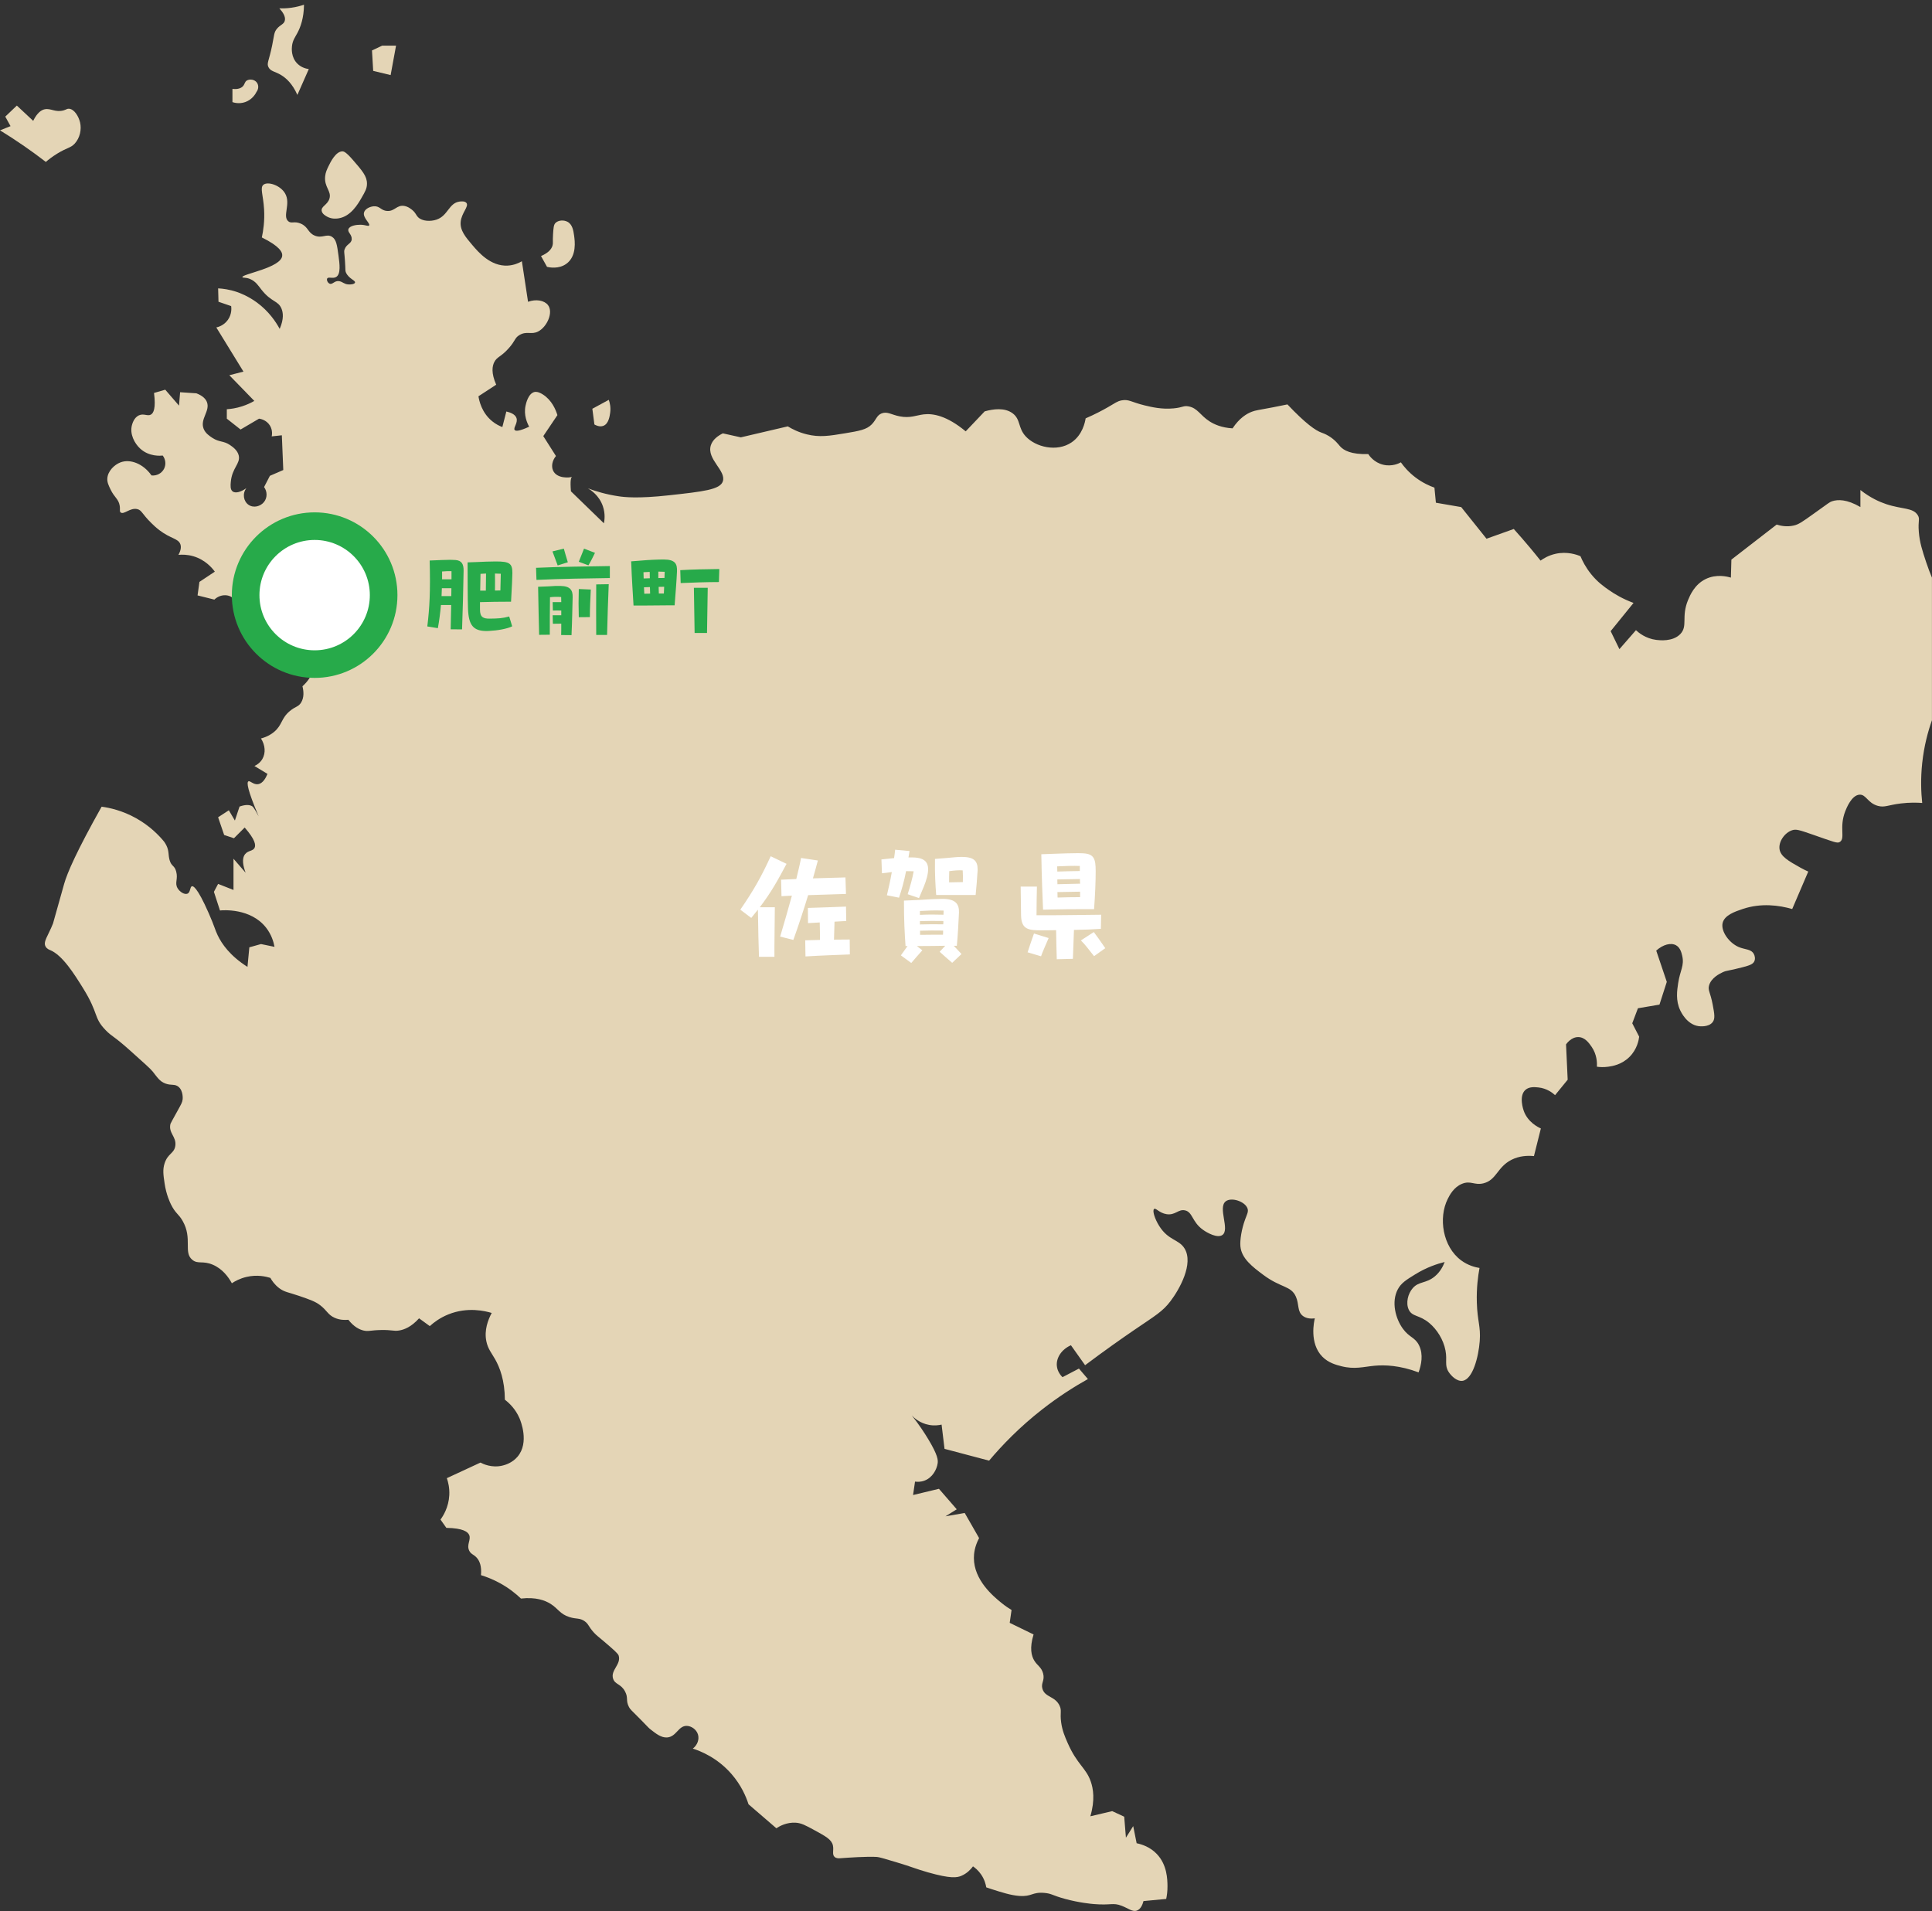 <svg width="377" height="373" viewBox="0 0 377 373" fill="none" xmlns="http://www.w3.org/2000/svg">
<rect x="0" y="0" width="377" height="373" fill="#333333" stroke="none"/>
<g clip-path="url(#clip0_2227_1602)">
<path d="M35.635 214.625C35.652 214.47 35.803 212.912 34.843 212.095C34.119 211.48 33.44 211.869 32.313 211.463C31.14 211.044 30.659 210.186 29.783 209.093C29.36 208.561 28.024 207.368 25.36 204.985C22.038 202.012 21.891 202.351 20.618 201.036C18.171 198.506 19.361 197.912 16.194 192.82C14.506 190.11 12.202 186.404 9.781 185.408C9.605 185.336 9.178 185.173 8.922 184.758C8.336 183.808 9.358 182.698 10.342 180.223C10.392 180.093 11.063 177.698 12.399 172.908C12.487 172.589 12.512 172.505 12.516 172.493C13.124 170.324 14.971 166.086 19.83 157.422C21.38 157.635 23.868 158.167 26.562 159.675C29.251 161.178 31.006 163.012 32.003 164.218C32.121 164.377 32.297 164.633 32.46 164.964C33.026 166.111 32.799 166.81 33.097 167.857C33.457 169.118 34.035 168.829 34.37 170.039C34.793 171.567 34.039 172.271 34.642 173.314C35.074 174.059 35.983 174.616 36.553 174.407C37.202 174.164 37.026 173.062 37.462 172.949C37.629 172.908 38.396 172.882 40.737 178.226C41.902 180.881 41.927 181.375 42.467 182.501C43.284 184.21 44.872 186.513 48.29 188.687C48.412 187.413 48.533 186.14 48.655 184.867C49.413 184.654 50.171 184.444 50.929 184.231C51.809 184.411 52.688 184.595 53.568 184.775C53.384 183.774 52.965 182.372 51.93 181.044C48.893 177.15 43.435 177.627 42.924 177.677C42.53 176.463 42.136 175.253 41.743 174.038C42.015 173.523 42.287 173.008 42.56 172.493C43.561 172.887 44.562 173.28 45.563 173.674V167.581C46.351 168.49 47.142 169.398 47.93 170.311C47.461 169.076 47.113 167.564 47.838 166.672C48.42 165.956 49.308 166.111 49.656 165.491C49.97 164.934 49.798 163.841 47.745 161.488L45.651 163.582C45.014 163.368 44.378 163.159 43.741 162.945C43.347 161.794 42.953 160.642 42.56 159.49C43.259 159.034 43.955 158.582 44.654 158.125C45.048 158.791 45.442 159.461 45.835 160.127C46.137 159.218 46.443 158.309 46.744 157.397C48.114 156.915 48.86 157.087 49.291 157.397C49.291 157.397 49.58 157.606 50.473 159.306C48.261 154.088 48.114 152.69 48.47 152.484C48.801 152.292 49.459 153.18 50.38 153.029C51.277 152.882 51.855 151.856 52.198 151.027C51.348 150.512 50.502 149.997 49.651 149.482C50.02 149.314 50.732 148.917 51.197 148.117C51.88 146.948 51.759 145.403 50.925 144.113C52.186 143.778 52.99 143.242 53.472 142.84C55.118 141.471 54.812 140.206 56.568 138.749C57.665 137.836 58.218 137.966 58.75 137.112C59.387 136.086 59.248 134.838 59.022 133.929C60.019 133.012 61.142 131.655 61.117 130.018C61.092 128.556 60.178 128.263 59.751 126.379C59.211 123.979 60.38 123.066 60.023 120.922C59.843 119.829 59.244 118.305 57.292 116.647C57.02 117.949 56.748 119.256 56.475 120.558C55.202 120.784 53.56 120.952 51.654 120.83C49.174 120.675 47.155 120.089 45.739 119.557C46.208 118.64 46.183 117.585 45.647 116.919C44.885 115.968 43.083 115.818 41.827 117.011C40.733 116.739 39.644 116.467 38.551 116.194C38.672 115.315 38.794 114.436 38.915 113.556C39.916 112.89 40.917 112.22 41.919 111.555C41.445 110.905 40.101 109.251 37.734 108.552C36.561 108.209 35.526 108.213 34.822 108.28C35.384 107.258 35.342 106.601 35.187 106.186C34.768 105.06 33.327 105.16 31.094 103.456C30.42 102.941 29.917 102.451 29.549 102.09C27.689 100.273 27.689 99.582 26.817 99.36C25.397 98.996 24.162 100.524 23.542 99.997C23.265 99.762 23.491 99.444 23.349 98.644C23.119 97.35 22.335 97.103 21.581 95.537C21.179 94.704 20.89 94.1 20.944 93.347C21.045 91.919 22.318 90.692 23.487 90.24C25.397 89.502 27.948 90.474 29.561 92.781C30.6 92.894 31.593 92.35 32.033 91.441C32.426 90.625 32.318 89.636 31.752 88.899C31.375 88.941 29.13 89.163 27.37 87.559C26.235 86.521 25.284 84.695 25.745 82.97C25.825 82.677 26.135 81.517 27.085 81.064C28.032 80.616 28.757 81.265 29.419 80.922C29.972 80.633 30.437 79.662 30.055 76.684C30.784 76.471 31.517 76.261 32.246 76.048C33.143 77.082 34.035 78.121 34.931 79.155C35.003 78.284 35.074 77.413 35.145 76.542C36.205 76.613 37.265 76.684 38.325 76.755C39.69 77.279 40.176 77.953 40.373 78.451C41.06 80.198 38.982 81.764 39.736 83.677C40.084 84.553 40.85 85.059 41.433 85.445C42.811 86.353 43.624 85.981 44.893 86.856C45.412 87.216 46.355 87.861 46.589 88.904C46.945 90.491 45.278 91.291 45.035 94.059C44.977 94.733 44.914 95.528 45.387 95.897C45.923 96.311 46.979 96.043 48.072 95.26C47.26 96.332 47.511 97.828 48.495 98.51C49.471 99.188 50.837 98.837 51.532 97.945C52.169 97.128 52.182 95.939 51.532 95.047L52.663 92.857C53.535 92.48 54.406 92.103 55.277 91.726C55.185 89.465 55.089 87.208 54.997 84.946C54.339 85.017 53.677 85.089 53.02 85.16C53.066 84.951 53.25 83.987 52.668 83.041C51.96 81.894 50.711 81.718 50.548 81.701C49.346 82.409 48.148 83.112 46.945 83.82C46.049 83.112 45.157 82.409 44.26 81.701V79.862C45.056 79.808 46.083 79.666 47.226 79.297C48.202 78.983 49.006 78.594 49.626 78.238C48.001 76.567 46.376 74.896 44.75 73.225C45.668 72.991 46.589 72.756 47.507 72.517C45.739 69.645 43.975 66.772 42.208 63.899C42.472 63.845 43.657 63.564 44.47 62.417C45.303 61.236 45.144 59.992 45.106 59.733C44.281 59.452 43.456 59.167 42.635 58.887C42.61 58.016 42.589 57.145 42.564 56.274C43.494 56.324 44.784 56.487 46.237 56.981C46.715 57.145 48.34 57.722 50.125 59.029C52.471 60.75 53.836 62.815 54.578 64.184C55.441 62.195 55.231 60.96 54.93 60.231C54.272 58.631 52.982 59.012 51.042 56.558C50.406 55.754 49.915 54.913 48.78 54.439C47.959 54.096 47.335 54.259 47.297 54.088C47.155 53.48 54.804 52.283 55.068 49.934C55.156 49.155 54.456 47.999 51.093 46.336C51.377 45.034 51.666 43.133 51.532 40.846C51.369 38.045 50.682 36.629 51.407 36.051C52.261 35.365 54.708 36.139 55.638 37.756C56.798 39.774 55.059 42.186 56.258 43.183C56.877 43.698 57.405 43.099 58.666 43.627C60.178 44.259 60.023 45.377 61.381 45.964C62.88 46.608 63.71 45.528 64.79 46.215C65.628 46.751 65.775 47.819 66.051 49.875C66.269 51.487 66.537 53.459 65.612 54.042C64.958 54.448 64.066 53.95 63.844 54.356C63.693 54.636 63.936 55.197 64.326 55.361C64.879 55.599 65.272 54.724 66.165 54.867C66.872 54.98 67.103 55.428 67.932 55.503C68.397 55.545 69.16 55.482 69.273 55.151C69.424 54.72 68.054 54.427 67.505 53.175C67.342 52.802 67.442 52.781 67.317 50.951C67.195 49.15 67.099 49.113 67.22 48.727C67.58 47.597 68.59 47.584 68.632 46.68C68.678 45.725 67.765 45.319 67.995 44.703C68.246 44.029 69.595 43.849 70.328 43.857C71.329 43.866 71.853 44.222 72.025 44C72.318 43.61 70.747 42.509 71.036 41.458C71.229 40.754 72.184 40.31 72.942 40.256C74.14 40.172 74.341 41.106 75.556 41.173C77.022 41.257 77.441 39.942 78.878 40.185C79.678 40.319 80.298 40.855 80.503 41.031C81.144 41.583 81.174 41.977 81.563 42.371C82.401 43.221 84.06 43.237 85.166 42.865C87.449 42.099 87.553 39.619 89.686 39.335C89.912 39.305 90.72 39.196 91.026 39.615C91.533 40.306 90.058 41.546 89.895 43.288C89.736 44.954 90.854 46.273 92.157 47.806C93.313 49.167 95.726 52.019 99.082 51.831C100.284 51.764 101.239 51.328 101.838 50.985C102.24 53.623 102.638 56.257 103.04 58.895C104.603 58.321 106.22 58.619 106.927 59.532C108.021 60.947 106.752 63.786 105.021 64.687C103.673 65.386 102.776 64.527 101.348 65.394C100.388 65.976 100.611 66.475 99.228 68.007C97.733 69.67 97.008 69.603 96.472 70.62C96.044 71.433 95.818 72.773 96.824 75.072C95.672 75.826 94.516 76.579 93.364 77.333C93.489 78.141 93.975 80.524 96.049 82.208C96.744 82.773 97.444 83.121 98.026 83.338C98.286 82.325 98.545 81.316 98.805 80.302C99.605 80.491 100.527 80.842 100.782 81.575C101.113 82.522 100.104 83.493 100.43 83.908C100.623 84.155 101.277 84.184 103.258 83.271C102.881 82.58 102.16 81.01 102.55 79.176C102.634 78.786 103.061 76.768 104.318 76.492C104.464 76.458 104.98 76.37 105.943 76.986C107.677 78.091 108.44 79.938 108.771 81.01C107.853 82.375 106.932 83.74 106.014 85.105C106.84 86.399 107.665 87.693 108.486 88.992C107.782 89.846 107.535 90.947 107.92 91.818C108.653 93.468 111.204 93.234 111.623 93.058C111.64 93.049 111.879 92.949 111.879 92.949C111.879 92.949 111.678 93.037 111.644 93.049C111.418 93.154 111.23 93.749 111.41 95.88C113.554 97.962 115.699 100.039 117.844 102.12C117.97 101.513 118.137 100.252 117.647 98.807C116.91 96.63 115.197 95.57 114.723 95.298C116.164 95.838 118.225 96.487 120.768 96.856C121.828 97.011 124.429 97.329 130.52 96.659C137.184 95.926 140.519 95.562 141.051 93.929C141.734 91.831 137.863 89.628 138.709 86.91C139.07 85.759 140.117 85.03 141.051 84.569C142.22 84.829 143.393 85.089 144.561 85.348C147.615 84.632 150.673 83.92 153.727 83.204C154.523 83.694 155.779 84.356 157.434 84.762C159.918 85.378 161.841 85.064 164.844 84.565C167.672 84.1 169.105 83.845 170.11 82.811C171.011 81.881 171.065 81.043 172.062 80.666C173.155 80.252 173.947 80.939 175.572 81.253C177.629 81.651 178.815 81.031 180.251 80.863C182.048 80.654 184.729 81.098 188.441 84.176C189.677 82.878 190.912 81.575 192.148 80.277C193.773 79.825 196.031 79.481 197.611 80.666C199.194 81.856 198.608 83.477 200.145 85.151C202.068 87.245 206.248 88.284 209.114 86.32C211.25 84.858 211.732 82.358 211.845 81.642C213.709 80.834 215.154 80.059 216.134 79.498C217.672 78.619 218.003 78.296 218.865 78.133C220.281 77.865 220.742 78.476 223.352 79.109C224.743 79.444 226.674 79.913 229.007 79.695C230.838 79.523 230.917 79.113 231.931 79.306C233.72 79.641 234.159 81.031 236.028 82.228C236.949 82.819 238.374 83.464 240.514 83.594C241.855 81.575 243.258 80.738 244.288 80.344C245.034 80.059 245.524 80.034 248.373 79.49C249.575 79.26 250.559 79.058 251.221 78.92C254.786 82.689 256.738 84.029 257.873 84.427C258.028 84.481 258.606 84.674 259.298 85.093C260.525 85.838 261.166 86.726 261.484 87.086C262.2 87.899 263.671 88.719 266.993 88.606C267.173 88.891 268.094 90.265 269.938 90.696C271.676 91.102 273.042 90.399 273.356 90.223C273.934 91.035 274.847 92.136 276.204 93.167C277.608 94.23 278.956 94.825 279.907 95.16C280.004 96.14 280.096 97.124 280.192 98.104C281.838 98.389 283.485 98.673 285.131 98.958C286.777 101.014 288.424 103.075 290.07 105.131C291.842 104.498 293.618 103.866 295.39 103.23C296.424 104.377 297.472 105.583 298.523 106.839C299.244 107.702 299.943 108.556 300.613 109.402C301.204 108.975 302.197 108.372 303.558 108.07C305.829 107.572 307.684 108.242 308.405 108.544C308.786 109.461 309.427 110.738 310.495 112.057C311.744 113.602 312.996 114.486 314.01 115.189C315.091 115.939 316.674 116.89 318.76 117.66C317.273 119.494 315.782 121.333 314.295 123.167C314.864 124.339 315.434 125.508 316.004 126.68C317.08 125.445 318.157 124.21 319.233 122.978C319.715 123.435 321.098 124.62 323.226 124.88C323.812 124.951 326.405 125.265 327.88 123.741C329.409 122.162 328.022 120.399 329.4 117.091C329.786 116.169 330.661 114.067 332.818 113.008C334.921 111.973 337.045 112.509 337.757 112.723C337.791 111.55 337.82 110.382 337.854 109.209C340.798 106.931 343.743 104.649 346.688 102.371C347.463 102.614 348.665 102.869 350.014 102.559C350.952 102.346 351.539 101.952 354.006 100.185C356.934 98.083 357.052 97.962 357.521 97.811C358.631 97.459 360.373 97.4 363.029 98.95V95.625C364.973 97.153 366.749 97.941 368.064 98.38C371.202 99.427 373.322 99.025 374.239 100.566C374.691 101.324 374.247 101.538 374.428 103.795C374.595 105.876 375.11 107.434 375.852 109.683C376.237 110.855 376.635 111.873 376.991 112.723V140.554C376.229 142.698 375.454 145.529 375.089 148.908C374.767 151.936 374.863 154.591 375.089 156.697C374.134 156.626 372.672 156.576 370.909 156.794C368.4 157.099 367.767 157.631 366.443 157.267C364.412 156.71 364.144 154.976 362.832 155.081C361.295 155.206 360.315 157.702 360.076 158.309C358.836 161.471 360.131 163.557 359.033 164.294C358.53 164.629 358.011 164.365 353.713 162.87C351.053 161.944 350.471 161.773 349.721 162.015C348.259 162.484 347.027 164.243 347.249 165.717C347.467 167.158 349.021 168.029 351.334 169.327C351.937 169.666 352.465 169.913 352.854 170.085C351.811 172.522 350.764 174.959 349.721 177.397C347.191 176.664 343.672 176.17 340.032 177.397C338.587 177.882 336.471 178.594 336.136 180.152C335.793 181.752 337.393 183.992 339.269 184.805C340.501 185.336 341.67 185.177 342.214 186.136C342.445 186.538 342.541 187.104 342.34 187.568C342.08 188.167 341.41 188.393 340.078 188.745C337.146 189.524 336.999 189.331 336.132 189.746C335.6 189.997 333.903 190.81 333.493 192.326C333.233 193.285 333.744 193.603 334.205 196.048C334.548 197.866 334.712 198.787 334.205 199.457C333.401 200.521 331.57 200.269 331.432 200.249C329.17 199.909 328.035 197.518 327.867 197.158C326.954 195.236 327.251 193.293 327.469 191.848C327.85 189.352 328.701 188.456 328.261 186.538C328.127 185.956 327.896 184.951 327.071 184.478C326.07 183.908 324.524 184.31 323.188 185.508C323.875 187.543 324.562 189.574 325.249 191.609C324.771 193.088 324.298 194.566 323.82 196.048C322.421 196.287 321.018 196.526 319.619 196.76C319.25 197.736 318.877 198.716 318.509 199.692C318.957 200.563 319.405 201.434 319.858 202.305C319.782 202.929 319.481 204.754 317.956 206.266C316.435 207.774 314.617 208.058 313.834 208.167C312.912 208.297 312.137 208.243 311.614 208.167C311.656 207.405 311.622 205.785 310.583 204.285C310.089 203.569 309.276 202.393 307.969 202.384C306.608 202.376 305.711 203.636 305.59 203.812C305.695 206.111 305.799 208.406 305.908 210.705C305.091 211.71 304.27 212.711 303.449 213.716C303.001 213.306 301.87 212.384 300.199 212.213C299.499 212.141 298.41 212.028 297.664 212.69C296.32 213.883 297.258 216.564 297.346 216.811C298.134 218.98 300.098 219.956 300.676 220.219C300.228 222.016 299.78 223.812 299.327 225.609C298.062 225.487 296.487 225.559 294.967 226.321C292.148 227.736 292.047 230.265 289.5 230.915C287.711 231.371 286.995 230.32 285.294 231.015C283.644 231.689 282.852 233.276 282.496 233.984C280.661 237.661 281.499 243.272 285.118 245.957C286.471 246.962 287.879 247.305 288.704 247.443C288.419 248.984 288.097 251.321 288.181 254.173C288.285 257.87 288.964 258.792 288.746 261.719C288.524 264.709 287.406 269.19 285.382 269.466C284.297 269.612 283.183 268.519 282.672 267.72C281.83 266.388 282.442 265.517 282.06 263.524C281.654 261.405 280.385 259.428 278.915 258.193C276.954 256.547 275.568 257.008 274.893 255.571C274.29 254.282 274.73 252.46 275.681 251.375C276.874 250.014 278.265 250.504 279.962 249.101C281.063 248.193 281.616 247.045 281.901 246.275C280.485 246.627 278.403 247.301 276.167 248.679C274.395 249.771 273.402 250.383 272.744 251.639C271.479 254.06 272.296 257.309 273.762 259.311C275.031 261.049 276.125 260.944 276.908 262.548C277.788 264.353 277.331 266.392 276.816 267.816C273.117 266.434 270.214 266.338 268.216 266.522C266.117 266.715 264.337 267.28 261.744 266.614C260.747 266.359 259.243 265.973 258.045 264.763C255.439 262.133 256.441 257.782 256.566 257.276C255.9 257.359 254.979 257.355 254.254 256.815C253.098 255.952 253.546 254.541 252.867 253.025C251.904 250.869 249.956 251.371 246.488 248.771C244.431 247.23 242.261 245.605 242.047 243.222C241.938 242.024 242.261 239.884 242.973 237.954C243.342 236.949 243.652 236.446 243.434 235.827C242.952 234.457 240.284 233.574 239.178 234.441C237.59 235.688 240.041 239.951 238.529 241.007C237.573 241.673 235.63 240.63 234.738 239.989C232.563 238.431 232.756 236.526 231.223 236.199C229.912 235.919 229.342 237.221 227.616 236.941C226.209 236.71 225.551 235.676 225.212 235.923C224.818 236.208 225.321 237.853 226.209 239.256C228.018 242.129 230.05 241.819 231.156 243.653C232.945 246.614 230.18 251.576 228.408 253.913C226.845 255.969 225.522 256.681 221.257 259.591C218.97 261.153 215.682 263.457 211.74 266.417C210.818 265.119 209.897 263.821 208.975 262.523C207.17 263.314 206.076 264.96 206.227 266.556C206.332 267.674 207.011 268.44 207.329 268.754C208.397 268.193 209.47 267.636 210.538 267.075C211.12 267.757 211.706 268.436 212.289 269.118C209.566 270.638 206.529 272.573 203.387 275.027C198.989 278.461 195.579 281.987 193.007 285.044C190.108 284.278 187.209 283.511 184.311 282.741C184.118 281.162 183.925 279.587 183.737 278.009C183.192 278.134 182.329 278.256 181.307 278.071C179.485 277.745 178.337 276.66 177.918 276.216C179.347 278.017 180.39 279.621 181.114 280.819C183.05 284.022 183.05 284.964 182.97 285.551C182.79 286.815 181.935 288.361 180.411 288.938C179.661 289.223 178.97 289.19 178.555 289.131L178.169 291.752C179.853 291.346 181.537 290.944 183.221 290.538C184.378 291.87 185.538 293.206 186.694 294.537C185.961 294.994 185.232 295.45 184.499 295.907C185.747 295.689 187 295.471 188.248 295.253L191.055 300.153C190.175 301.82 190.037 303.201 190.041 304.035C190.045 308.398 193.878 311.543 195.357 312.753C196.157 313.411 196.877 313.88 197.389 314.186C197.267 315.023 197.15 315.856 197.028 316.694C198.582 317.452 200.137 318.206 201.686 318.964C200.861 321.635 201.276 323.151 201.808 324.039C202.411 325.048 203.207 325.321 203.542 326.548C203.932 327.984 203.06 328.419 203.421 329.592C203.936 331.267 205.896 330.986 206.768 332.875C207.224 333.867 206.814 334.215 207.065 336.099C207.283 337.703 207.769 338.838 208.322 340.103C210.211 344.42 211.903 344.94 212.85 347.674C213.332 349.064 213.7 351.259 212.766 354.445C214.186 354.111 215.611 353.775 217.031 353.44C217.81 353.801 218.593 354.165 219.372 354.525C219.485 355.89 219.594 357.255 219.707 358.621C220.181 357.867 220.654 357.117 221.128 356.363C221.35 357.477 221.572 358.591 221.798 359.705C222.799 359.91 224.412 360.421 225.727 361.795C227.767 363.926 227.801 366.778 227.817 368.064C227.83 369.111 227.692 369.977 227.566 370.572C226.087 370.71 224.613 370.853 223.134 370.991C222.95 371.69 222.602 372.544 221.882 372.829C221.006 373.173 220.218 372.427 218.87 371.908C217.144 371.242 216.846 371.858 213.437 371.573C212.934 371.531 210.63 371.326 207.836 370.568C205.302 369.881 205.276 369.529 203.823 369.4C201.372 369.173 201.402 370.17 198.888 369.986C197.255 369.864 195.541 369.316 193.455 368.65C193.036 368.516 192.693 368.399 192.454 368.315C192.366 367.766 192.131 366.799 191.453 365.807C190.908 365.015 190.288 364.508 189.865 364.219C189.45 364.776 188.726 365.58 187.607 366.058C186.757 366.422 185.542 366.652 181.085 365.388C178.622 364.688 178.136 364.374 174.814 363.382C172.644 362.733 171.559 362.41 171.136 362.381C169.318 362.251 165.452 362.519 163.948 362.632C163.701 362.649 163.206 362.687 162.863 362.381C162.31 361.891 162.741 361.054 162.528 360.124C162.264 358.972 161.125 358.353 158.85 357.117C157.191 356.213 156.362 355.76 155.256 355.698C153.496 355.593 152.127 356.368 151.494 356.782C149.684 355.22 147.871 353.662 146.061 352.1C145.604 350.672 144.666 348.394 142.718 346.167C139.962 343.013 136.728 341.732 135.195 341.234C136.1 340.534 136.489 339.424 136.196 338.474C135.894 337.494 134.914 336.828 134.022 336.803C132.363 336.753 131.99 338.939 130.176 339.06C129.029 339.135 128.019 338.34 126.917 337.473C126.519 337.159 126.561 337.142 125.078 335.635C123.13 333.658 123.001 333.633 122.737 333.126C122.05 331.799 122.645 331.388 121.983 330.115C121.157 328.537 120.026 328.775 119.641 327.607C119.088 325.924 121.241 324.835 120.726 323.093C120.605 322.682 119.725 321.929 117.965 320.417C116.629 319.269 116.445 319.207 115.875 318.578C114.79 317.377 114.891 316.97 114.12 316.405C113.127 315.681 112.49 316.007 111.112 315.568C109.269 314.985 108.934 313.939 107.455 313.001C106.37 312.314 104.594 311.631 101.654 311.954C100.715 311.057 99.396 309.973 97.657 309.006C96.25 308.222 94.934 307.72 93.854 307.389C94.017 305.614 93.569 304.634 93.091 304.06C92.492 303.335 91.939 303.365 91.571 302.632C90.988 301.468 91.935 300.513 91.571 299.588C91.311 298.934 90.36 298.214 87.101 298.16C86.72 297.619 86.339 297.083 85.957 296.543C86.473 295.835 87.545 294.156 87.671 291.79C87.746 290.362 87.453 289.198 87.193 288.461C89.38 287.448 91.571 286.434 93.757 285.417C94.176 285.643 95.948 286.547 98.135 285.986C98.549 285.881 99.94 285.505 100.988 284.273C103.342 281.51 101.574 277.238 101.369 276.761C100.611 274.998 99.412 273.838 98.516 273.147C98.495 269.353 97.523 266.853 96.614 265.253C95.923 264.035 95.203 263.231 94.901 261.736C94.461 259.566 95.228 257.573 95.948 256.22C94.696 255.844 91.244 254.985 87.482 256.505C85.865 257.158 84.671 258.055 83.867 258.787C83.168 258.281 82.472 257.774 81.773 257.267C80.256 258.955 78.878 259.483 77.873 259.646C76.809 259.818 76.566 259.508 74.354 259.55C72.243 259.591 71.908 259.88 70.927 259.646C70.148 259.457 69.084 258.963 67.978 257.552C67.296 257.619 66.315 257.615 65.314 257.171C63.974 256.581 63.848 255.764 62.461 254.7C61.519 253.98 60.472 253.616 58.373 252.895C56.232 252.158 55.525 252.171 54.473 251.375C53.593 250.705 53.061 249.918 52.76 249.378C51.926 249.118 50.188 248.699 48.097 249.189C46.828 249.487 45.865 250.014 45.245 250.425C44.566 249.194 43.418 247.619 41.533 246.811C39.56 245.965 38.639 246.752 37.537 245.86C35.719 244.382 37.617 241.719 35.635 238.251C34.822 236.832 34.265 236.861 33.352 235.018C33.176 234.663 32.439 233.134 32.117 230.927C31.873 229.29 31.723 228.251 32.117 227.028C32.753 225.052 33.989 225.136 34.211 223.603C34.467 221.802 32.833 221.141 33.26 219.323C33.281 219.231 33.687 218.498 34.496 217.041C35.405 215.399 35.564 215.127 35.623 214.608L35.635 214.625Z" fill="#E4D5B6"/>
<path d="M62.772 41.156C62.617 40.256 63.915 39.996 64.288 38.757C64.732 37.274 63.207 36.537 63.454 34.359C63.538 33.606 63.794 33.082 64.1 32.442C64.46 31.696 65.494 29.544 66.814 29.54C67.057 29.54 67.472 29.611 68.833 31.181C70.689 33.317 71.615 34.385 71.61 35.85C71.61 36.776 71.25 37.395 70.538 38.627C69.847 39.82 68.469 42.203 66.119 42.601C65.783 42.659 64.799 42.81 63.844 42.287C63.534 42.115 62.872 41.751 62.772 41.152V41.156Z" fill="#E4D5B6"/>
<path d="M108.385 43.518C108.042 43.866 107.996 44.498 107.916 45.746C107.82 47.237 107.971 47.45 107.799 47.974C107.606 48.568 107.083 49.326 105.57 49.967C105.96 50.671 106.354 51.374 106.743 52.078C107.208 52.187 109.018 52.551 110.501 51.491C112.591 49.996 112.168 46.994 112.026 45.976C111.896 45.042 111.72 43.803 110.735 43.279C110.006 42.894 108.942 42.953 108.389 43.514L108.385 43.518Z" fill="#E4D5B6"/>
<path d="M59.32 0.921C59.295 3.514 58.65 5.277 58.03 6.436C57.581 7.274 57.087 7.898 56.974 9.016C56.936 9.389 56.752 11.152 58.03 12.421C58.859 13.246 59.869 13.426 60.258 13.476C59.517 15.159 58.771 16.839 58.03 18.522C57.062 16.336 55.839 15.243 54.859 14.648C53.631 13.903 52.831 13.962 52.396 13.124C51.993 12.354 52.475 11.931 53.099 8.899C53.522 6.834 53.443 6.332 54.038 5.612C54.7 4.816 55.357 4.761 55.562 4.087C55.814 3.266 55.152 2.324 54.507 1.625C55.169 1.65 55.965 1.633 56.853 1.508C57.82 1.374 58.65 1.148 59.316 0.921L59.32 0.921Z" fill="#E4D5B6"/>
<path d="M72.587 9.841C72.666 11.173 72.742 12.5 72.821 13.832C73.957 14.104 75.092 14.38 76.227 14.653C76.579 12.735 76.931 10.821 77.283 8.903H74.585C73.919 9.217 73.253 9.527 72.591 9.841H72.587Z" fill="#E4D5B6"/>
<path d="M50.167 16.177C50.502 16.696 50.456 17.404 50.05 17.936C49.928 18.183 49.296 19.427 47.821 19.929C46.674 20.323 45.685 20.038 45.358 19.929V17.349C46.008 17.421 46.824 17.391 47.352 16.88C47.8 16.445 47.708 15.984 48.173 15.708C48.701 15.394 49.706 15.461 50.167 16.177Z" fill="#E4D5B6"/>
<path d="M1.026 22.76C1.78 22.04 2.534 21.319 3.288 20.603C4.352 21.596 5.412 22.592 6.476 23.585C7.293 21.914 8.131 21.445 8.738 21.323C9.915 21.085 10.833 22.002 12.441 21.529C13.007 21.361 13.091 21.189 13.468 21.219C14.536 21.303 15.365 22.777 15.625 23.891C15.952 25.277 15.587 26.914 14.599 28.003C13.786 28.895 13.141 28.769 11.206 29.954C10.175 30.582 9.408 31.198 8.943 31.6C7.628 30.582 6.221 29.552 4.729 28.518C3.108 27.396 1.529 26.37 0 25.436C0.687 25.164 1.37 24.887 2.057 24.615C1.713 23.999 1.37 23.38 1.03 22.764L1.026 22.76Z" fill="#E4D5B6"/>
<path d="M115.591 79.766C116.659 79.188 117.727 78.61 118.796 78.028C119.001 78.606 119.215 79.507 119.064 80.566C118.959 81.282 118.754 82.719 117.727 83.104C117.003 83.376 116.24 82.982 115.989 82.836C115.855 81.814 115.721 80.788 115.587 79.766H115.591Z" fill="#E4D5B6"/>
<ellipse cx="61.397" cy="116.139" rx="16.157" ry="16.152" fill="#27AA4A"/>
<ellipse cx="61.397" cy="116.139" rx="10.771" ry="10.768" fill="white"/>
<path d="M88.883 109.286C90.123 109.386 90.483 110.126 90.463 111.386C90.403 115.266 90.303 118.846 90.163 122.826L87.943 122.806C87.983 121.126 88.023 119.626 88.043 118.066H86.043C85.903 119.666 85.703 121.146 85.443 122.586L83.383 122.246C83.823 118.606 84.003 115.446 83.843 109.386L86.243 109.286C86.823 109.266 87.363 109.246 87.883 109.246C88.223 109.246 88.563 109.266 88.883 109.286ZM98.883 117.426C97.683 117.426 95.563 117.446 93.663 117.506V118.946C93.663 120.426 94.263 120.746 95.583 120.726C97.183 120.706 98.063 120.666 99.363 120.306L99.943 122.226C98.923 122.726 97.083 123.046 95.443 123.126C95.283 123.126 95.123 123.146 94.963 123.146C92.323 123.146 91.443 121.986 91.323 118.786C91.243 116.526 91.263 113.426 91.243 109.746L92.923 109.686C94.103 109.626 95.743 109.566 96.723 109.566C99.443 109.566 99.983 109.946 99.983 111.826C99.983 112.446 99.883 114.666 99.723 117.426H98.883ZM88.103 111.466C87.483 111.446 86.943 111.466 86.263 111.526C86.283 112.046 86.263 112.546 86.263 113.046H88.103V111.466ZM93.763 111.986L93.703 115.266H94.803C94.823 114.206 94.823 112.806 94.843 111.926L93.763 111.986ZM97.723 111.966C97.343 111.946 96.963 111.926 96.583 111.926C96.603 112.806 96.603 114.166 96.583 115.246C96.923 115.226 97.283 115.226 97.643 115.226C97.663 114.026 97.703 112.886 97.723 111.966ZM86.163 116.326H88.063C88.083 115.826 88.083 115.326 88.083 114.786H86.223L86.163 116.326ZM110.803 109.726L108.823 110.346L107.803 107.606L110.023 107.066C110.163 107.606 110.563 108.946 110.803 109.726ZM116.103 107.886C115.683 108.726 115.363 109.426 114.823 110.326L112.943 109.626C113.403 108.546 113.623 107.866 113.963 107.066L116.103 107.886ZM104.603 110.806C109.483 110.586 114.663 110.546 119.003 110.466V112.806C114.683 112.866 109.463 112.946 104.683 113.166L104.603 110.806ZM116.343 123.906C116.343 119.906 116.303 118.886 116.343 114.046L118.783 114.006C118.603 118.406 118.583 119.506 118.463 123.906H116.343ZM109.403 114.346C111.303 114.386 111.783 115.206 111.743 116.546C111.683 118.346 111.663 120.946 111.523 123.946L109.503 123.926C109.523 123.466 109.523 122.646 109.523 121.706C109.103 121.706 108.603 121.706 107.883 121.726L107.843 120.066H109.523V119.146C108.943 119.126 108.323 119.126 107.883 119.146L107.843 117.506C108.663 117.486 109.083 117.506 109.523 117.506C109.523 117.146 109.523 116.806 109.503 116.506C108.643 116.446 108.023 116.466 107.323 116.546C107.283 118.826 107.283 121.866 107.283 123.866L105.203 123.886C105.143 121.066 105.043 117.726 105.003 114.506L107.043 114.426C108.103 114.346 108.723 114.326 109.403 114.346ZM112.943 120.446C112.883 118.546 112.883 116.946 112.943 114.946L115.283 115.046C115.203 117.006 115.103 118.566 115.103 120.426L112.943 120.446ZM129.523 109.186C131.803 109.186 132.163 110.086 132.103 111.506C132.043 113.066 131.843 115.546 131.643 118.126H130.623C128.603 118.146 127.603 118.166 125.843 118.166H123.623C123.463 115.306 123.303 113.306 123.163 109.546L124.963 109.406C126.723 109.246 128.463 109.186 129.523 109.186ZM132.743 111.266C134.963 111.126 138.123 111.066 140.363 111.046L140.283 113.586C138.083 113.586 134.803 113.686 132.823 113.786L132.743 111.266ZM129.703 111.586C129.243 111.566 128.843 111.546 128.463 111.546V112.806C128.883 112.806 129.303 112.786 129.663 112.786C129.683 112.366 129.683 111.966 129.703 111.586ZM126.803 112.846C126.783 112.386 126.783 111.966 126.783 111.606L125.563 111.666C125.583 112.086 125.583 112.486 125.603 112.886C125.963 112.866 126.363 112.846 126.803 112.846ZM129.543 115.826L129.603 114.506C129.243 114.506 128.883 114.506 128.523 114.526C128.523 114.986 128.543 115.426 128.563 115.826H129.543ZM125.663 114.606L125.723 115.866C126.123 115.866 126.503 115.846 126.863 115.846C126.843 115.466 126.843 115.026 126.823 114.566C126.423 114.586 126.023 114.606 125.663 114.606ZM135.543 123.526C135.483 120.326 135.463 117.946 135.403 114.706H138.103C138.043 117.926 138.003 120.306 137.963 123.526H135.543Z" fill="#27AA4A"/>
<path d="M148.259 177.052H151.197C151.171 181.082 151.093 184.436 151.119 186.724H148.103C148.025 184.202 147.947 181.732 147.895 177.52L146.595 179.132L144.463 177.52C147.167 173.594 148.597 170.994 150.391 167.094L153.485 168.576C151.717 171.878 150.547 174.036 148.259 177.052ZM165.081 174.452L157.697 174.686C156.813 177.598 155.877 180.432 154.811 183.422L152.237 182.772C153.017 180.146 153.797 177.442 154.525 174.79C153.719 174.816 153.017 174.868 152.497 174.894L152.419 171.67C153.381 171.618 154.369 171.592 155.383 171.54C155.721 170.136 156.059 168.784 156.319 167.432L159.595 167.926C159.283 169.122 158.945 170.292 158.633 171.41C160.973 171.332 163.209 171.28 164.977 171.228L165.081 174.452ZM165.809 183.344L165.835 186.256C163.339 186.36 160.635 186.438 157.177 186.646L157.125 183.5L160.011 183.422C160.011 182.252 159.985 181.368 159.959 180.016L157.671 180.146L157.645 177.182C159.335 177.156 164.041 176.948 165.081 176.922L165.133 179.73L162.845 179.86L162.741 183.37C164.223 183.344 165.315 183.344 165.809 183.344ZM178.289 170.032C177.847 170.006 177.353 170.006 176.807 170.006C176.417 171.982 176.001 173.464 175.429 175.18L173.063 174.712C173.375 173.438 173.713 171.93 174.025 170.188L172.101 170.422L171.997 167.718C172.881 167.614 173.687 167.536 174.467 167.458C174.545 166.938 174.623 166.392 174.675 165.82L177.483 166.08C177.405 166.522 177.353 166.938 177.275 167.328H178.055C180.707 167.354 181.565 168.472 180.889 171.176C180.577 172.424 180.083 173.438 179.329 175.258L177.119 174.504C177.665 172.762 178.029 171.488 178.289 170.032ZM187.649 167.224C190.015 167.224 190.769 167.978 190.769 169.668C190.769 169.85 190.769 170.032 190.743 170.214C190.639 171.722 190.535 173.178 190.379 174.66H182.683C182.527 172.684 182.397 170.422 182.449 167.614L184.789 167.432C185.881 167.328 186.843 167.224 187.649 167.224ZM185.205 172.19C186.037 172.164 187.025 172.164 187.883 172.138C187.909 171.28 187.909 170.552 187.857 169.85C187.077 169.798 186.141 169.876 185.231 170.006C185.205 170.786 185.205 171.514 185.205 172.19ZM186.713 184.566H186.115L187.623 186.178L185.803 187.894C184.659 186.906 184.503 186.75 183.359 185.736L184.451 184.566C182.579 184.592 181.487 184.618 179.615 184.618H178.913L179.979 185.45C178.965 186.62 178.783 186.776 177.821 187.92L175.793 186.438L177.093 184.618H176.703C176.521 182.018 176.391 179.73 176.391 175.752L179.355 175.622C181.149 175.492 182.917 175.414 183.957 175.414C186.479 175.414 187.181 176.454 187.129 178.066C187.051 180.042 186.895 182.616 186.713 184.566ZM184.139 177.702C182.215 177.624 181.019 177.702 179.511 177.78V178.534C181.071 178.456 182.579 178.456 184.113 178.508C184.113 178.248 184.113 177.962 184.139 177.702ZM179.511 179.756V180.406C181.045 180.354 182.553 180.354 184.061 180.38C184.087 180.172 184.087 179.964 184.087 179.73C182.553 179.704 181.071 179.704 179.511 179.756ZM179.537 181.628V182.434C181.279 182.408 182.397 182.408 184.009 182.408C184.035 182.148 184.035 181.888 184.035 181.602C182.527 181.576 181.071 181.576 179.537 181.628ZM203.535 177.52C203.431 174.868 203.275 171.566 203.197 166.704L205.251 166.626C207.409 166.548 208.995 166.496 210.113 166.496C210.607 166.496 211.023 166.496 211.335 166.522C213.493 166.626 213.805 167.614 213.805 170.006C213.805 172.138 213.701 174.504 213.493 177.416H211.855C209.801 177.416 206.499 177.442 204.653 177.494L203.535 177.52ZM210.711 168.992C209.463 168.94 207.747 168.992 206.291 169.07L206.317 170.084C207.513 170.032 209.411 170.006 210.711 169.98V168.992ZM210.763 172.45C210.737 172.138 210.737 171.852 210.737 171.54C209.515 171.566 207.331 171.592 206.317 171.618L206.343 172.554L210.763 172.45ZM214.819 181.264C213.363 181.368 211.465 181.446 209.567 181.472L209.359 187.114L206.213 187.192C206.161 185.268 206.109 183.682 206.083 181.524C205.121 181.524 204.237 181.55 203.509 181.55C200.753 181.576 199.323 181.446 199.245 178.69C199.193 176.74 199.219 174.634 199.167 173.022H202.339C202.287 174.582 202.287 176.246 202.261 178.612C205.771 178.638 211.803 178.534 214.871 178.508L214.819 181.264ZM206.343 174.088L206.369 175.154C207.929 175.102 209.437 175.076 210.763 175.076V174.01C209.567 174.036 207.357 174.062 206.343 174.088ZM213.441 181.888C213.961 182.59 214.715 183.604 215.677 185.034L213.493 186.594C212.453 185.32 211.725 184.28 210.919 183.526L213.441 181.888ZM200.519 185.84C200.831 184.878 201.455 183.006 201.767 182.174L204.627 183.058C204.211 184.02 203.327 186.022 203.145 186.62L200.519 185.84Z" fill="white"/>
</g>
<defs>
<clipPath id="clip0_2227_1602">
<rect width="377" height="372" fill="white" transform="translate(0 0.921)"/>
</clipPath>
</defs>
</svg>
